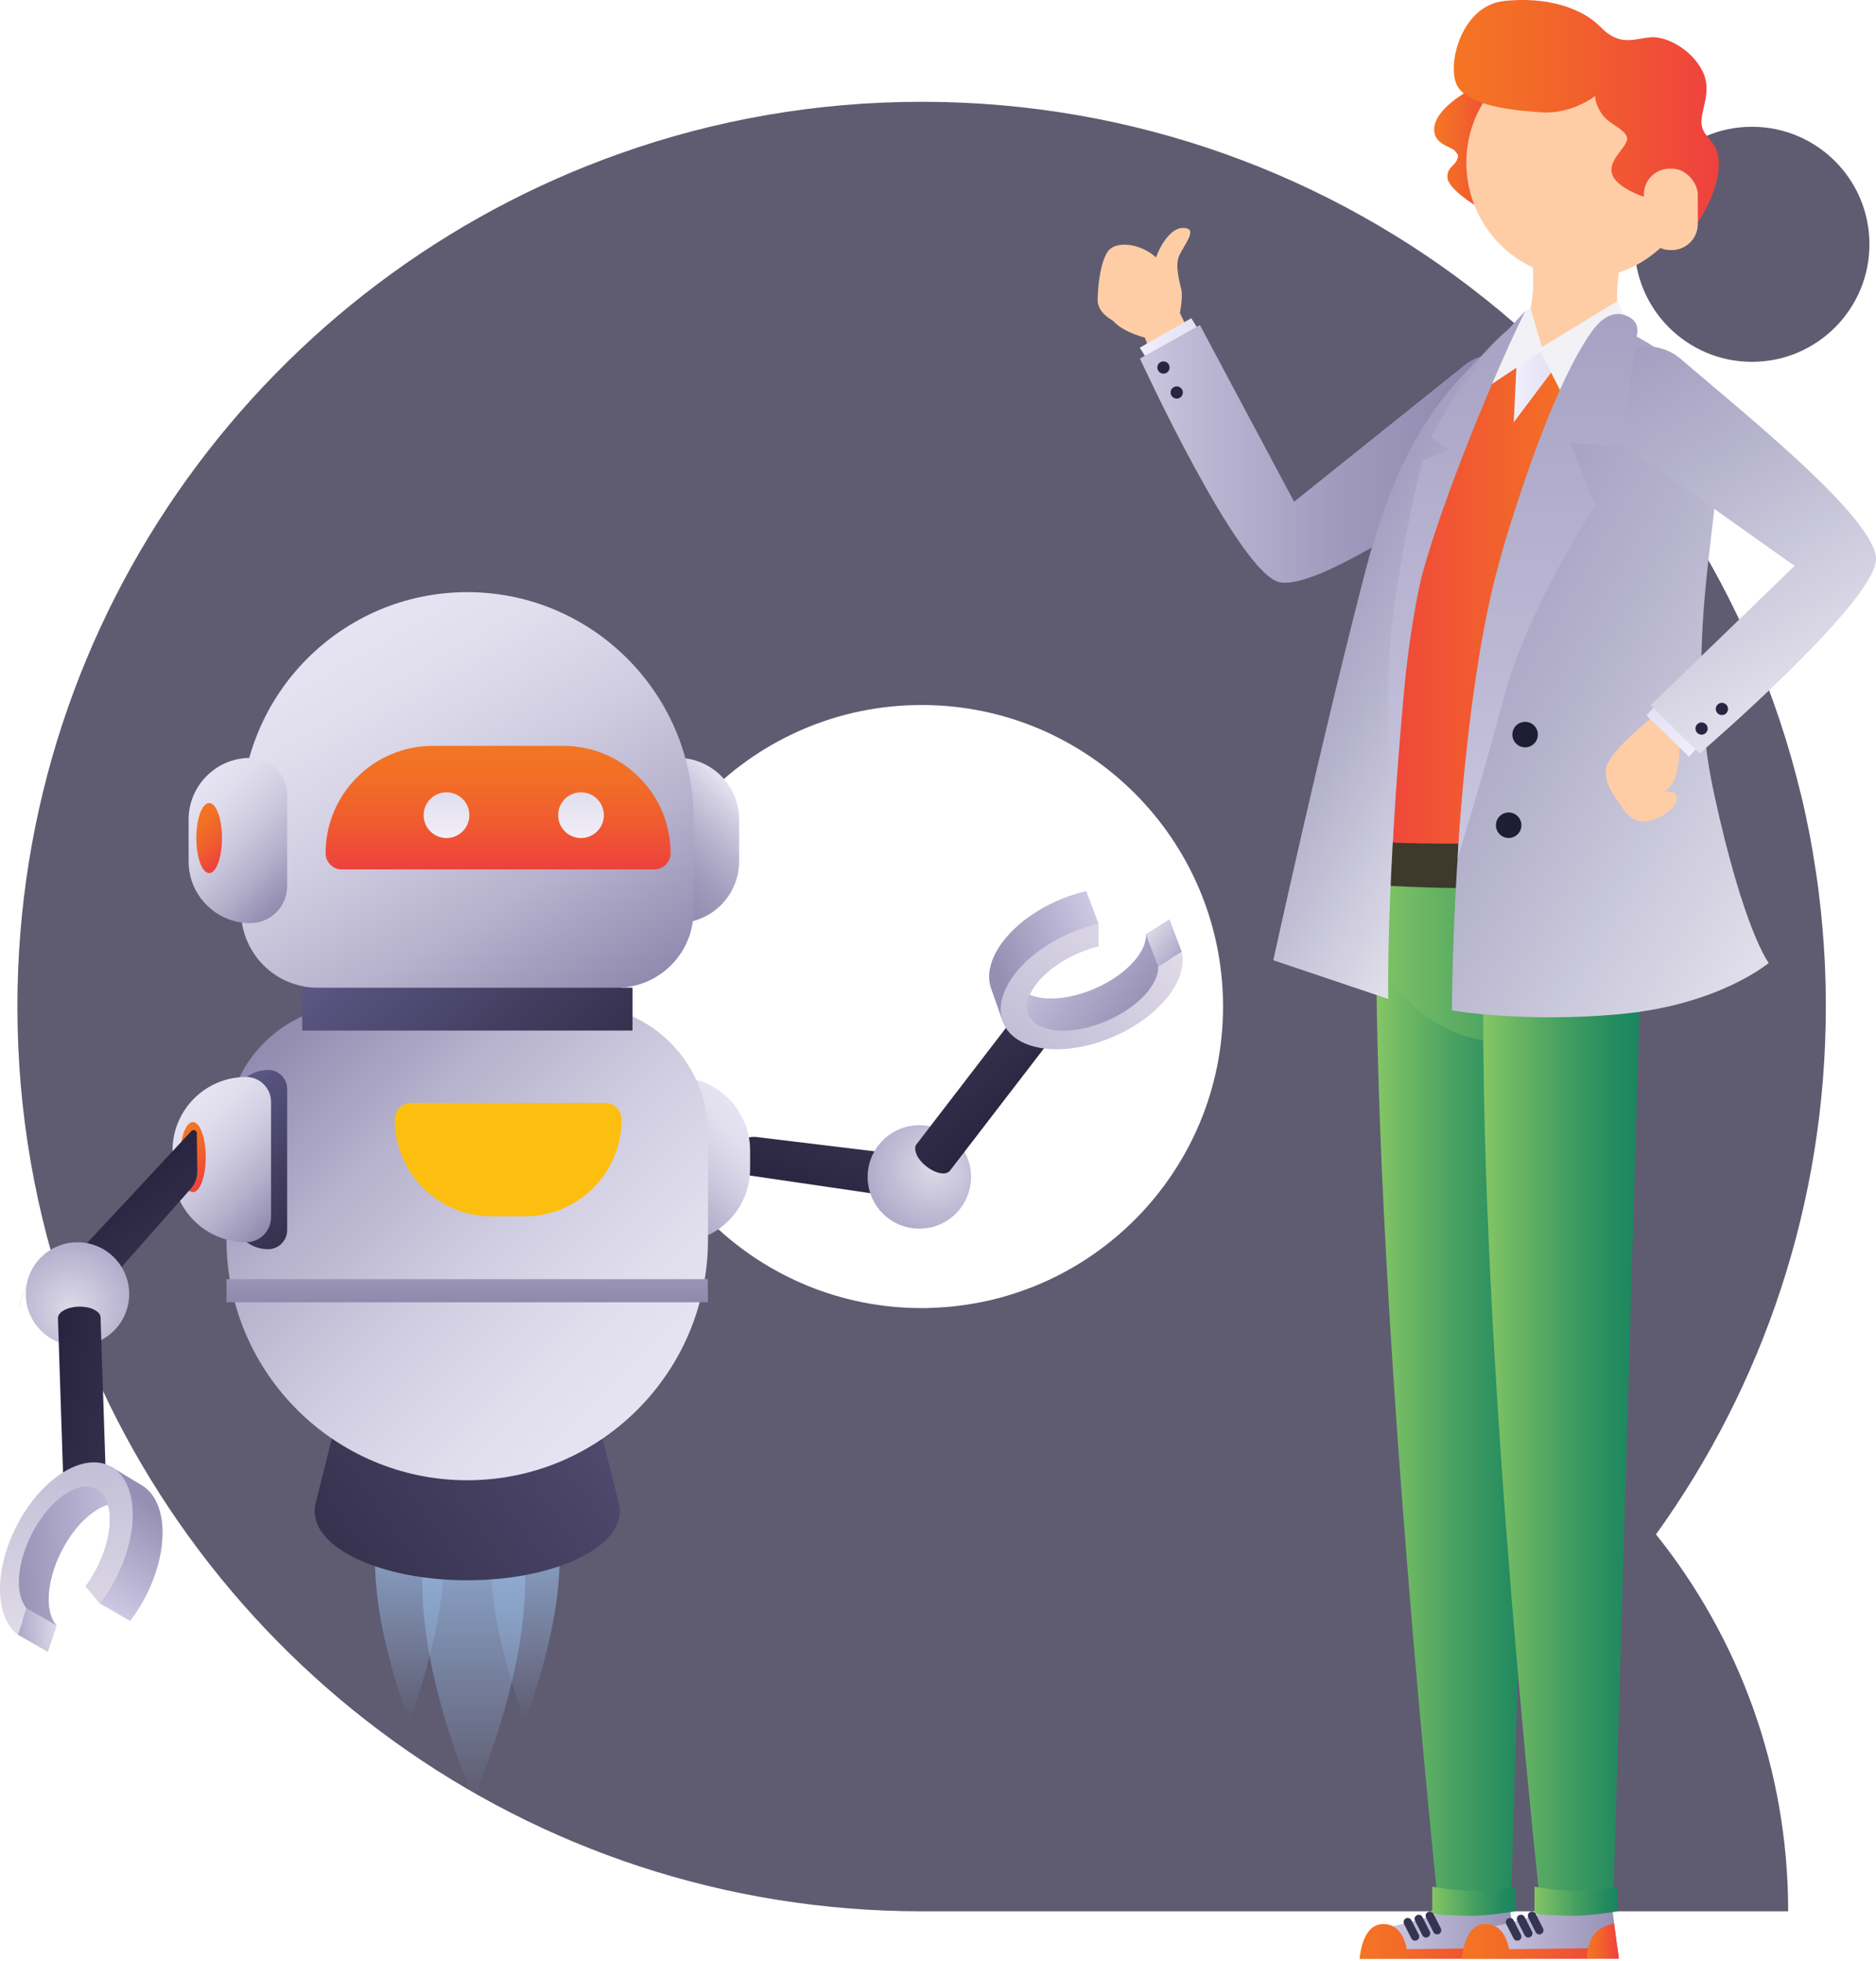 <?xml version="1.0" encoding="UTF-8"?> <svg xmlns="http://www.w3.org/2000/svg" xmlns:xlink="http://www.w3.org/1999/xlink" viewBox="0 0 257.6 269.12"><defs><style> .cls-1 { fill: none; } .cls-2 { fill: #3b3751; opacity: .81; } .cls-3 { fill: url(#New_Gradient_Swatch_7-2); } .cls-4 { fill: url(#Névtelen_színátmenet_3); } .cls-5 { fill: url(#New_Gradient_Swatch_copy_3-17); } .cls-5, .cls-6, .cls-7, .cls-8, .cls-9, .cls-10 { stroke: #353551; stroke-linecap: round; stroke-miterlimit: 10; stroke-width: 1.14px; } .cls-6 { fill: url(#New_Gradient_Swatch_copy_3-18); } .cls-7 { fill: url(#New_Gradient_Swatch_copy_3-16); } .cls-11 { fill: #392f58; opacity: .71; } .cls-11, .cls-12 { isolation: isolate; } .cls-13 { fill: url(#linear-gradient-8); } .cls-14 { fill: url(#linear-gradient-7); } .cls-15 { fill: url(#linear-gradient-5); } .cls-16 { fill: url(#linear-gradient-6); } .cls-17 { fill: url(#linear-gradient-9); } .cls-18 { fill: url(#linear-gradient-4); } .cls-19 { fill: url(#linear-gradient-3); } .cls-20 { fill: url(#linear-gradient-2); } .cls-21 { fill: #f2f1f6; } .cls-22 { fill: #292541; } .cls-8 { fill: url(#New_Gradient_Swatch_copy_3-5); } .cls-9 { fill: url(#New_Gradient_Swatch_copy_3-7); } .cls-10 { fill: url(#New_Gradient_Swatch_copy_3-6); } .cls-23 { fill: url(#linear-gradient); } .cls-24 { mix-blend-mode: multiply; } .cls-25 { clip-path: url(#clippath-1); } .cls-26 { clip-path: url(#clippath-2); } .cls-27 { fill: url(#Névtelen_színátmenet_3-3); } .cls-28 { fill: url(#Névtelen_színátmenet_3-2); } .cls-29 { fill: url(#New_Gradient_Swatch_copy_3); } .cls-30 { fill: #1f1d33; } .cls-31 { fill: #fcbf10; } .cls-32 { fill: #3d3a2c; } .cls-33 { fill: url(#New_Gradient_Swatch_copy_3-9); } .cls-34 { fill: url(#New_Gradient_Swatch_copy_3-8); } .cls-35 { fill: url(#New_Gradient_Swatch_copy_3-3); } .cls-36 { fill: url(#New_Gradient_Swatch_copy_3-2); } .cls-37 { fill: url(#New_Gradient_Swatch_copy_3-4); } .cls-38 { fill: url(#Névtelen_színátmenet_57); } .cls-39 { fill: url(#Névtelen_színátmenet_36); } .cls-40 { fill: url(#Névtelen_színátmenet_32); } .cls-41 { fill: url(#Névtelen_színátmenet_34); } .cls-42 { fill: url(#Névtelen_színátmenet_35); } .cls-43 { fill: url(#Névtelen_színátmenet_30); } .cls-44 { fill: url(#Névtelen_színátmenet_19); } .cls-45 { fill: url(#Névtelen_színátmenet_13); } .cls-46 { fill: url(#Névtelen_színátmenet_14); } .cls-47 { fill: url(#Névtelen_színátmenet_25); } .cls-48 { fill: url(#Névtelen_színátmenet_18); } .cls-49 { fill: url(#Névtelen_színátmenet_24); } .cls-50 { fill: url(#linear-gradient-10); } .cls-51 { fill: url(#linear-gradient-11); } .cls-52 { fill: url(#linear-gradient-12); } .cls-53 { fill: url(#linear-gradient-13); } .cls-54 { fill: url(#linear-gradient-14); } .cls-55 { fill: url(#linear-gradient-15); } .cls-56 { fill: url(#New_Gradient_Swatch_7); } .cls-57 { fill: url(#Névtelen_színátmenet_19-2); } .cls-58 { fill: url(#Névtelen_színátmenet_36-2); } .cls-59 { fill: url(#Névtelen_színátmenet_32-4); } .cls-60 { fill: url(#Névtelen_színátmenet_32-8); } .cls-61 { fill: url(#Névtelen_színátmenet_32-3); } .cls-62 { fill: url(#Névtelen_színátmenet_32-2); } .cls-63 { fill: url(#Névtelen_színátmenet_32-5); } .cls-64 { fill: url(#Névtelen_színátmenet_32-7); } .cls-65 { fill: url(#Névtelen_színátmenet_32-6); } .cls-66 { fill: url(#Névtelen_színátmenet_34-3); } .cls-67 { fill: url(#Névtelen_színátmenet_34-2); } .cls-68 { fill: url(#Névtelen_színátmenet_34-4); } .cls-69 { fill: url(#Névtelen_színátmenet_30-2); } .cls-70 { fill: url(#Névtelen_színátmenet_35-2); } .cls-71 { fill: url(#Névtelen_színátmenet_25-3); } .cls-72 { fill: url(#Névtelen_színátmenet_25-2); } .cls-73 { fill: url(#Névtelen_színátmenet_24-3); } .cls-74 { fill: url(#Névtelen_színátmenet_24-2); } .cls-75 { fill: url(#Névtelen_színátmenet_24-5); } .cls-76 { fill: url(#Névtelen_színátmenet_24-4); } .cls-77 { fill: url(#Névtelen_színátmenet_57-2); } .cls-78 { fill: url(#New_Gradient_Swatch_copy_3-11); } .cls-79 { fill: url(#New_Gradient_Swatch_copy_3-13); } .cls-80 { fill: url(#New_Gradient_Swatch_copy_3-15); } .cls-81 { fill: url(#New_Gradient_Swatch_copy_3-12); } .cls-82 { fill: url(#New_Gradient_Swatch_copy_3-14); } .cls-83 { fill: url(#New_Gradient_Swatch_copy_3-10); } .cls-84 { fill: #fecda6; } .cls-85 { clip-path: url(#clippath); } </style><linearGradient id="Névtelen_színátmenet_3" data-name="Névtelen színátmenet 3" x1="-2716.82" y1="56.55" x2="-2716.82" y2="28.02" gradientTransform="translate(2788.93 264.11) scale(1 -1)" gradientUnits="userSpaceOnUse"><stop offset="0" stop-color="#91aed6"></stop><stop offset="1" stop-color="#91aed6" stop-opacity="0"></stop></linearGradient><linearGradient id="Névtelen_színátmenet_3-2" data-name="Névtelen színátmenet 3" x1="-2732.71" x2="-2732.71" xlink:href="#Névtelen_színátmenet_3"></linearGradient><linearGradient id="Névtelen_színátmenet_3-3" data-name="Névtelen színátmenet 3" x1="-2723.88" y1="55.6" x2="-2723.88" y2="17.41" xlink:href="#Névtelen_színátmenet_3"></linearGradient><linearGradient id="Névtelen_színátmenet_32" data-name="Névtelen színátmenet 32" x1="-2137.48" y1="451.86" x2="-2134.12" y2="441.49" gradientTransform="translate(-1318.49 -1489.17) rotate(-142.75) scale(1 -1)" gradientUnits="userSpaceOnUse"><stop offset="0" stop-color="#292541"></stop><stop offset=".11" stop-color="#2a2642"></stop><stop offset="1" stop-color="#35304c"></stop></linearGradient><linearGradient id="Névtelen_színátmenet_32-2" data-name="Névtelen színátmenet 32" x1="-7347.6" y1="443.09" x2="-7346.16" y2="438.66" gradientTransform="translate(6238.68 4257.55) rotate(37.25)" xlink:href="#Névtelen_színátmenet_32"></linearGradient><radialGradient id="Névtelen_színátmenet_30" data-name="Névtelen színátmenet 30" cx="-3518.92" cy="-2744.49" fx="-3518.92" fy="-2744.49" r="9.8" gradientTransform="translate(-2208.86 -3641.37) rotate(-83.63) scale(1 -1)" gradientUnits="userSpaceOnUse"><stop offset="0" stop-color="#dddae8"></stop><stop offset="1" stop-color="#aea8c9"></stop></radialGradient><linearGradient id="Névtelen_színátmenet_32-3" data-name="Névtelen színátmenet 32" x1="-13798.48" y1="3008" x2="-13795.15" y2="2997.74" gradientTransform="translate(-13789.38 2495.43) rotate(158.16) scale(1 -1)" xlink:href="#Névtelen_színátmenet_32"></linearGradient><linearGradient id="Névtelen_színátmenet_32-4" data-name="Névtelen színátmenet 32" x1="4311.92" y1="2999.18" x2="4313.36" y2="2994.75" gradientTransform="translate(-4976.34 -1036.27) rotate(-21.84)" xlink:href="#Névtelen_színátmenet_32"></linearGradient><linearGradient id="Névtelen_színátmenet_34" data-name="Névtelen színátmenet 34" x1="1976.3" y1="6924.53" x2="1995.02" y2="6924.53" gradientTransform="translate(-5583.48 4494.4) rotate(36.74) scale(1 -1)" gradientUnits="userSpaceOnUse"><stop offset="0" stop-color="#cec9e4"></stop><stop offset="1" stop-color="#958fb3"></stop></linearGradient><linearGradient id="Névtelen_színátmenet_34-2" data-name="Névtelen színátmenet 34" x1="1984.45" y1="6929.19" x2="1975.68" y2="6916.31" xlink:href="#Névtelen_színátmenet_34"></linearGradient><linearGradient id="Névtelen_színátmenet_35" data-name="Névtelen színátmenet 35" x1="1987.03" y1="6935.39" x2="1986.61" y2="6904.76" gradientTransform="translate(-5583.48 4494.4) rotate(36.74) scale(1 -1)" gradientUnits="userSpaceOnUse"><stop offset="0" stop-color="#e1dde9"></stop><stop offset="1" stop-color="#bcb7d2"></stop></linearGradient><linearGradient id="Névtelen_színátmenet_36" data-name="Névtelen színátmenet 36" x1="1988.71" y1="6933.46" x2="1994.09" y2="6933.46" gradientTransform="translate(-5583.48 4494.4) rotate(36.74) scale(1 -1)" gradientUnits="userSpaceOnUse"><stop offset="0" stop-color="#dddae8"></stop><stop offset="1" stop-color="#aea8c9"></stop></linearGradient><linearGradient id="Névtelen_színátmenet_13" data-name="Névtelen színátmenet 13" x1="-2785.35" y1="155.83" x2="-2771.21" y2="141.69" gradientTransform="translate(-2684.55 264.11) rotate(-180)" gradientUnits="userSpaceOnUse"><stop offset="0" stop-color="#e6e4f2"></stop><stop offset=".13" stop-color="#d3d0e3"></stop><stop offset=".36" stop-color="#b6b2cd"></stop><stop offset=".58" stop-color="#a19cbc"></stop><stop offset=".8" stop-color="#958fb3"></stop><stop offset="1" stop-color="#918bb0"></stop></linearGradient><linearGradient id="Névtelen_színátmenet_14" data-name="Névtelen színátmenet 14" x1="-2707.07" y1="74.32" x2="-2743.64" y2="48.32" gradientTransform="translate(2788.93 264.11) scale(1 -1)" gradientUnits="userSpaceOnUse"><stop offset="0" stop-color="#514c71"></stop><stop offset="1" stop-color="#35304c"></stop></linearGradient><linearGradient id="Névtelen_színátmenet_24" data-name="Névtelen színátmenet 24" x1="-2077.48" y1="112.02" x2="-2063.34" y2="97.88" gradientTransform="translate(-1976.13 264.11) rotate(-180)" gradientUnits="userSpaceOnUse"><stop offset="0" stop-color="#e6e4f2"></stop><stop offset=".18" stop-color="#e0deed"></stop><stop offset=".42" stop-color="#d0cde1"></stop><stop offset=".69" stop-color="#b7b2cd"></stop><stop offset=".98" stop-color="#938db1"></stop><stop offset="1" stop-color="#918bb0"></stop></linearGradient><linearGradient id="Névtelen_színátmenet_24-2" data-name="Névtelen színátmenet 24" x1="-2225.1" y1="5649.65" x2="-2174.29" y2="5598.84" gradientTransform="translate(-2135.53 -5458.2) rotate(-180) scale(1 -1)" xlink:href="#Névtelen_színátmenet_24"></linearGradient><linearGradient id="Névtelen_színátmenet_19" data-name="Névtelen színátmenet 19" x1="-2737.58" y1="138.43" x2="-2711.95" y2="112.8" gradientTransform="translate(2788.93 264.11) scale(1 -1)" gradientUnits="userSpaceOnUse"><stop offset="0" stop-color="#5c5784"></stop><stop offset="1" stop-color="#35304c"></stop></linearGradient><linearGradient id="Névtelen_színátmenet_18" data-name="Névtelen színátmenet 18" x1="-2724.77" y1="88.55" x2="-2724.77" y2="85.38" gradientTransform="translate(2788.93 264.11) scale(1 -1)" gradientUnits="userSpaceOnUse"><stop offset="0" stop-color="#9995b5"></stop><stop offset="1" stop-color="#8f8aad"></stop></linearGradient><linearGradient id="Névtelen_színátmenet_19-2" data-name="Névtelen színátmenet 19" x1="-2759.54" y1="111.9" x2="-2745.67" y2="98.03" xlink:href="#Névtelen_színátmenet_19"></linearGradient><linearGradient id="Névtelen_színátmenet_24-3" data-name="Névtelen színátmenet 24" x1="-2763.6" y1="112.04" x2="-2749.45" y2="97.89" gradientTransform="translate(2788.93 264.11) scale(1 -1)" xlink:href="#Névtelen_színátmenet_24"></linearGradient><linearGradient id="Névtelen_színátmenet_25" data-name="Névtelen színátmenet 25" x1="-2764.99" y1="107.85" x2="-2759.87" y2="102.72" gradientTransform="translate(2788.93 264.11) scale(1 -1)" gradientUnits="userSpaceOnUse"><stop offset="0" stop-color="#f37523"></stop><stop offset=".25" stop-color="#f26f26"></stop><stop offset=".58" stop-color="#f05e2e"></stop><stop offset=".95" stop-color="#ee443c"></stop><stop offset="1" stop-color="#ee403f"></stop></linearGradient><linearGradient id="Névtelen_színátmenet_24-4" data-name="Névtelen színátmenet 24" x1="-2741.86" y1="177.78" x2="-2710.43" y2="123.34" gradientTransform="translate(2788.93 264.11) scale(1 -1)" xlink:href="#Névtelen_színátmenet_24"></linearGradient><linearGradient id="Névtelen_színátmenet_25-2" data-name="Névtelen színátmenet 25" x1="-2720.52" y1="161.74" x2="-2720.52" y2="144.78" xlink:href="#Névtelen_színátmenet_25"></linearGradient><linearGradient id="Névtelen_színátmenet_24-5" data-name="Névtelen színátmenet 24" x1="-2762.33" y1="155.81" x2="-2748.2" y2="141.68" gradientTransform="translate(2788.93 264.11) scale(1 -1)" xlink:href="#Névtelen_színátmenet_24"></linearGradient><linearGradient id="Névtelen_színátmenet_25-3" data-name="Névtelen színátmenet 25" x1="-2762.78" y1="151.65" x2="-2757.65" y2="146.52" xlink:href="#Névtelen_színátmenet_25"></linearGradient><linearGradient id="Névtelen_színátmenet_57" data-name="Névtelen színátmenet 57" x1="-3198" y1="155.35" x2="-3198" y2="149.09" gradientTransform="translate(-3136.68 264.11) rotate(-180)" gradientUnits="userSpaceOnUse"><stop offset="0" stop-color="#e2deee"></stop><stop offset="1" stop-color="#f1eef6"></stop></linearGradient><linearGradient id="Névtelen_színátmenet_57-2" data-name="Névtelen színátmenet 57" x1="-3216.46" x2="-3216.46" xlink:href="#Névtelen_színátmenet_57"></linearGradient><linearGradient id="Névtelen_színátmenet_32-5" data-name="Névtelen színátmenet 32" x1="-3467.94" y1="-37.53" x2="-3464.57" y2="-47.9" gradientTransform="translate(3300.35 -952.21) rotate(-18.14) scale(1 -1)" xlink:href="#Névtelen_színátmenet_32"></linearGradient><linearGradient id="Névtelen_színátmenet_32-6" data-name="Névtelen színátmenet 32" x1="-6016.95" y1="-46.39" x2="-6015.51" y2="-50.82" gradientTransform="translate(-5721.78 2003.61) rotate(161.86)" xlink:href="#Névtelen_színátmenet_32"></linearGradient><radialGradient id="Névtelen_színátmenet_30-2" data-name="Névtelen színátmenet 30" cx="303.72" cy="1554.91" fx="303.72" fy="1554.91" r="9.8" gradientTransform="translate(-1459.12 773.19) rotate(56.94) scale(1 -1)" xlink:href="#Névtelen_színátmenet_30"></radialGradient><linearGradient id="Névtelen_színátmenet_32-7" data-name="Névtelen színátmenet 32" x1="-11817.44" y1="-2392.9" x2="-11814.1" y2="-2403.17" gradientTransform="translate(3587.21 -11322.83) rotate(-61.28) scale(1 -1)" xlink:href="#Névtelen_színátmenet_32"></linearGradient><linearGradient id="Névtelen_színátmenet_32-8" data-name="Névtelen színátmenet 32" x1="2331.24" y1="-2401.6" x2="2332.68" y2="-2406.03" gradientTransform="translate(-975.6 -2996.77) rotate(118.72)" xlink:href="#Névtelen_színátmenet_32"></linearGradient><linearGradient id="Névtelen_színátmenet_34-3" data-name="Névtelen színátmenet 34" x1="-3665.22" y1="8049.24" x2="-3646.5" y2="8049.24" gradientTransform="translate(-4020.48 -7653.57) rotate(177.3) scale(1 -1)" xlink:href="#Névtelen_színátmenet_34"></linearGradient><linearGradient id="Névtelen_színátmenet_34-4" data-name="Névtelen színátmenet 34" x1="-3656.87" y1="8054.05" x2="-3665.64" y2="8041.16" gradientTransform="translate(-4020.48 -7653.57) rotate(177.3) scale(1 -1)" xlink:href="#Névtelen_színátmenet_34"></linearGradient><linearGradient id="Névtelen_színátmenet_35-2" data-name="Névtelen színátmenet 35" x1="-3654.38" y1="8060.36" x2="-3654.8" y2="8029.74" gradientTransform="translate(-4020.48 -7653.57) rotate(177.3) scale(1 -1)" xlink:href="#Névtelen_színátmenet_35"></linearGradient><linearGradient id="Névtelen_színátmenet_36-2" data-name="Névtelen színátmenet 36" x1="-3652.8" y1="8058.18" x2="-3647.42" y2="8058.18" gradientTransform="translate(-4020.48 -7653.57) rotate(177.3) scale(1 -1)" xlink:href="#Névtelen_színátmenet_36"></linearGradient><linearGradient id="linear-gradient" x1="196.93" y1="20.53" x2="206.49" y2="20.53" gradientUnits="userSpaceOnUse"><stop offset="0" stop-color="#f47523"></stop><stop offset=".29" stop-color="#f36a28"></stop><stop offset=".78" stop-color="#f04e37"></stop><stop offset="1" stop-color="#ef403f"></stop></linearGradient><linearGradient id="linear-gradient-2" x1="-533.71" y1="-143.84" x2="-525.96" y2="-143.84" gradientTransform="translate(-381.65 132.82) rotate(-173.85) scale(1 -1)" gradientUnits="userSpaceOnUse"><stop offset="0" stop-color="#e3e0f3"></stop><stop offset="1" stop-color="#f1effd"></stop></linearGradient><linearGradient id="linear-gradient-3" x1="199.74" y1="62.29" x2="255.71" y2="62.29" gradientTransform="translate(412.24) rotate(-180) scale(1 -1)" gradientUnits="userSpaceOnUse"><stop offset="0" stop-color="#8c86ad"></stop><stop offset=".22" stop-color="#918bb1"></stop><stop offset=".5" stop-color="#9f9abd"></stop><stop offset=".81" stop-color="#b7b3d0"></stop><stop offset="1" stop-color="#cac7e0"></stop></linearGradient><linearGradient id="New_Gradient_Swatch_copy_3" data-name="New Gradient Swatch copy 3" x1="196.67" y1="242.26" x2="206.66" y2="242.26" gradientUnits="userSpaceOnUse"><stop offset="0" stop-color="#85c665"></stop><stop offset=".12" stop-color="#75bc64"></stop><stop offset=".52" stop-color="#439e61"></stop><stop offset=".83" stop-color="#248b5f"></stop><stop offset="1" stop-color="#19855f"></stop></linearGradient><clipPath id="clippath"><polygon class="cls-29" points="200.72 258.94 206.18 258.94 206.66 225.59 196.67 225.95 200.72 258.94"></polygon></clipPath><linearGradient id="New_Gradient_Swatch_copy_3-2" data-name="New Gradient Swatch copy 3" x1="906.69" y1="261.6" x2="915.26" y2="261.6" gradientTransform="translate(-707.51)" xlink:href="#New_Gradient_Swatch_copy_3"></linearGradient><linearGradient id="New_Gradient_Swatch_7" data-name="New Gradient Swatch 7" x1="189.62" y1="262.46" x2="208.25" y2="262.46" gradientUnits="userSpaceOnUse"><stop offset="0" stop-color="#cec9e4"></stop><stop offset="1" stop-color="#958fb3"></stop></linearGradient><linearGradient id="linear-gradient-4" x1="186.7" y1="266.46" x2="208.25" y2="266.46" xlink:href="#linear-gradient"></linearGradient><linearGradient id="New_Gradient_Swatch_copy_3-3" data-name="New Gradient Swatch copy 3" x1="188.97" y1="192" x2="211.51" y2="192" xlink:href="#New_Gradient_Swatch_copy_3"></linearGradient><linearGradient id="New_Gradient_Swatch_copy_3-4" data-name="New Gradient Swatch copy 3" x1="196.67" y1="260.93" x2="208.12" y2="260.93" xlink:href="#New_Gradient_Swatch_copy_3"></linearGradient><linearGradient id="New_Gradient_Swatch_copy_3-5" data-name="New Gradient Swatch copy 3" x1="193.3" y1="264.79" x2="194.31" y2="264.79" xlink:href="#New_Gradient_Swatch_copy_3"></linearGradient><linearGradient id="New_Gradient_Swatch_copy_3-6" data-name="New Gradient Swatch copy 3" x1="194.81" y1="264.36" x2="195.82" y2="264.36" xlink:href="#New_Gradient_Swatch_copy_3"></linearGradient><linearGradient id="New_Gradient_Swatch_copy_3-7" data-name="New Gradient Swatch copy 3" x1="196.33" y1="263.93" x2="197.34" y2="263.93" xlink:href="#New_Gradient_Swatch_copy_3"></linearGradient><linearGradient id="New_Gradient_Swatch_copy_3-8" data-name="New Gradient Swatch copy 3" x1="203.88" y1="266.41" x2="208.25" y2="266.41" xlink:href="#New_Gradient_Swatch_copy_3"></linearGradient><linearGradient id="New_Gradient_Swatch_copy_3-9" data-name="New Gradient Swatch copy 3" x1="210.71" y1="242.26" x2="220.7" y2="242.26" xlink:href="#New_Gradient_Swatch_copy_3"></linearGradient><linearGradient id="New_Gradient_Swatch_copy_3-10" data-name="New Gradient Swatch copy 3" x1="210.71" y1="242.26" x2="220.7" y2="242.26" xlink:href="#New_Gradient_Swatch_copy_3"></linearGradient><linearGradient id="New_Gradient_Swatch_copy_3-11" data-name="New Gradient Swatch copy 3" x1="210.71" y1="242.26" x2="220.7" y2="242.26" xlink:href="#New_Gradient_Swatch_copy_3"></linearGradient><clipPath id="clippath-1"><polygon class="cls-78" points="214.76 258.94 220.21 258.94 220.7 225.59 210.71 225.95 214.76 258.94"></polygon></clipPath><linearGradient id="New_Gradient_Swatch_copy_3-12" data-name="New Gradient Swatch copy 3" x1="920.73" y1="261.6" x2="929.29" y2="261.6" gradientTransform="translate(-707.51)" xlink:href="#New_Gradient_Swatch_copy_3"></linearGradient><linearGradient id="New_Gradient_Swatch_7-2" data-name="New Gradient Swatch 7" x1="203.66" y1="262.46" x2="222.29" y2="262.46" xlink:href="#New_Gradient_Swatch_7"></linearGradient><linearGradient id="linear-gradient-5" x1="200.73" y1="266.46" x2="222.29" y2="266.46" xlink:href="#linear-gradient"></linearGradient><linearGradient id="New_Gradient_Swatch_copy_3-13" data-name="New Gradient Swatch copy 3" x1="188.16" y1="124.39" x2="225.54" y2="124.39" xlink:href="#New_Gradient_Swatch_copy_3"></linearGradient><linearGradient id="New_Gradient_Swatch_copy_3-14" data-name="New Gradient Swatch copy 3" x1="203.66" y1="192.88" x2="225.54" y2="192.88" xlink:href="#New_Gradient_Swatch_copy_3"></linearGradient><linearGradient id="New_Gradient_Swatch_copy_3-15" data-name="New Gradient Swatch copy 3" x1="210.71" y1="260.93" x2="222.15" y2="260.93" xlink:href="#New_Gradient_Swatch_copy_3"></linearGradient><linearGradient id="New_Gradient_Swatch_copy_3-16" data-name="New Gradient Swatch copy 3" x1="207.33" y1="264.79" x2="208.34" y2="264.79" xlink:href="#New_Gradient_Swatch_copy_3"></linearGradient><linearGradient id="New_Gradient_Swatch_copy_3-17" data-name="New Gradient Swatch copy 3" x1="208.85" y1="264.36" x2="209.86" y2="264.36" xlink:href="#New_Gradient_Swatch_copy_3"></linearGradient><linearGradient id="New_Gradient_Swatch_copy_3-18" data-name="New Gradient Swatch copy 3" x1="210.36" y1="263.93" x2="211.37" y2="263.93" xlink:href="#New_Gradient_Swatch_copy_3"></linearGradient><linearGradient id="linear-gradient-6" x1="217.91" y1="266.41" x2="222.29" y2="266.41" xlink:href="#linear-gradient"></linearGradient><clipPath id="clippath-2"><path class="cls-1" d="M210.43,35.96c-.52-4.39,12.1-.45,12.1-.45,0,0-1.08,5.16,0,9.7,1.08,4.53-7.38,5.16-10.68,3.82-4.48-1.82-.54-5.63-1.42-13.07Z"></path></clipPath><linearGradient id="linear-gradient-7" x1="191.77" y1="82.94" x2="224.94" y2="82.94" gradientTransform="translate(412.24) rotate(-180) scale(1 -1)" xlink:href="#linear-gradient"></linearGradient><linearGradient id="linear-gradient-8" x1="230.13" y1="81.59" x2="199.71" y2="99.16" gradientTransform="translate(412.24) rotate(-180) scale(1 -1)" gradientUnits="userSpaceOnUse"><stop offset="0" stop-color="#a49fc1"></stop><stop offset=".36" stop-color="#b6b3cd"></stop><stop offset="1" stop-color="#e1e0eb"></stop></linearGradient><linearGradient id="linear-gradient-9" x1="198.9" y1="52.83" x2="204.38" y2="52.83" gradientTransform="translate(412.24) rotate(-180) scale(1 -1)" xlink:href="#linear-gradient-2"></linearGradient><linearGradient id="linear-gradient-10" x1="214.91" y1="83.93" x2="159.86" y2="115.71" xlink:href="#linear-gradient-8"></linearGradient><linearGradient id="linear-gradient-11" x1="204.84" y1="-123.74" x2="212.6" y2="-123.74" gradientTransform="translate(316 -126.45) rotate(80.18) scale(1 -1)" xlink:href="#linear-gradient-2"></linearGradient><linearGradient id="linear-gradient-12" x1="191.31" y1="49.49" x2="164.85" y2="95.33" xlink:href="#linear-gradient-8"></linearGradient><linearGradient id="linear-gradient-13" x1="199.74" y1="43.09" x2="199.74" y2="117.77" gradientTransform="translate(412.24) rotate(-180) scale(1 -1)" gradientUnits="userSpaceOnUse"><stop offset="0" stop-color="#a7a2c3"></stop><stop offset=".64" stop-color="#bcb8d4"></stop><stop offset="1" stop-color="#cac7e0"></stop></linearGradient><linearGradient id="linear-gradient-14" x1="212.22" y1="42.73" x2="212.22" y2="115.46" xlink:href="#linear-gradient-13"></linearGradient><linearGradient id="linear-gradient-15" x1="199.61" y1="16.94" x2="236.01" y2="16.94" xlink:href="#linear-gradient"></linearGradient></defs><g class="cls-12"><g id="Réteg_1" data-name="Réteg 1"><path class="cls-2" d="M250.71,138.15c0-1-.02-1.99-.03-2.98,0-.33-.02-.67-.03-1-.02-.65-.04-1.3-.07-1.96-.02-.4-.04-.8-.07-1.21-.03-.58-.07-1.15-.11-1.73-.03-.43-.07-.87-.1-1.3-.04-.54-.09-1.07-.14-1.6-.04-.45-.09-.91-.13-1.36-.05-.5-.12-.98-.17-1.48-.06-.48-.11-.97-.17-1.45l-.02-.17c-.19-1.46-.42-2.92-.66-4.38l-.13-.81c-.12-.64-.24-1.3-.35-1.94l-.15-.78c-.13-.67-.27-1.34-.41-2l-.14-.64c-.16-.71-.31-1.42-.49-2.13l-.07-.27c-13.12-54.5-62.18-94.99-120.7-94.99-14.52,0-28.44,2.49-41.38,7.08,0,0,0,0,0,0C36.95,38.1,2.4,84.07,2.39,138.12v.05c0,14.51,2.5,28.42,7.08,41.37,0,0,0,0,0,0,17.04,48.23,63.03,82.78,117.08,82.78h118.99c0-19.57-6.8-37.56-18.15-51.73,14.67-20.39,23.32-45.4,23.32-72.44ZM9.47,179.53c.03-.09.06-.18.09-.27.59-1.66,1.29-3.25,1.95-4.88-.7,1.71-1.42,3.4-2.04,5.14ZM125.7,96.76h.67c-.41,0-.82.02-1.22.03.19,0,.37-.02.55-.03ZM126.55,179.53c-22.14,0-40.22-17.38-41.33-39.23-.03-.71-.06-1.43-.06-2.15v-.07c.04-22.81,18.54-41.3,41.35-41.32h.04c22.84,0,41.36,18.5,41.39,41.34,0,.02,0,.03,0,.05,0,22.52-17.99,40.83-40.39,41.36.07.02-.16.02-.99.02h0ZM227.38,210.61s0,0,0,0c0,0,0,0,0-.01,0,0,0,.01,0,.02ZM240.57,49.66c-8.91,0-16.13-7.22-16.13-16.13s7.22-16.13,16.13-16.13,16.13,7.22,16.13,16.13-7.22,16.13-16.13,16.13ZM204.5,23.14c-3.17,0-5.74-2.57-5.74-5.74s2.57-5.74,5.74-5.74,5.74,2.57,5.74,5.74-2.57,5.74-5.74,5.74Z"></path><g id="Réteg_1-2" data-name="Réteg 1"><path class="cls-11" d="M2.5,179.38c.03-.1.06-.19.1-.29.63-1.78,1.39-3.49,2.1-5.24-.75,1.84-1.53,3.65-2.19,5.52h0ZM127.4,90.44h.72c-.44,0-.88.02-1.31.03.2,0,.4-.02.59-.03ZM236.67,212.78h0s0,0,0,.01h0Z"></path><g><g><path class="cls-4" d="M76.84,213.98c0,10.19-4.73,22.12-4.73,22.12,0,0-4.73-11.35-4.73-22.12,0-3.55,2.12-6.42,4.73-6.42s4.73,2.87,4.73,6.42Z"></path><path class="cls-28" d="M60.95,213.98c0,10.19-4.73,22.12-4.73,22.12,0,0-4.73-11.35-4.73-22.12,0-3.55,2.12-6.42,4.73-6.42s4.73,2.87,4.73,6.42Z"></path><path class="cls-27" d="M72.11,217.09c0,13.64-7.06,29.61-7.06,29.61,0,0-7.06-15.2-7.06-29.61,0-4.74,3.16-8.59,7.06-8.59s7.06,3.85,7.06,8.59Z"></path></g><g><g><g><path class="cls-40" d="M97.43,160.53l25.9,3.79.43-3.15.29-2.67-20.1-2.44c-.87-.11-1.74.12-2.45.62-1.2.86-3.12,2.21-4.27,3.02-.33.24-.2.75.19.82Z"></path><path class="cls-62" d="M122.93,159.24c.74-1.07,1.72-.97,2.17.24s.23,3.04-.53,4.12c-.74,1.07-1.72.97-2.17-.24s-.23-3.04.53-4.12Z"></path></g><circle class="cls-43" cx="126.24" cy="161.53" r="7.1"></circle><g><path class="cls-61" d="M125.85,158.45c.54,1.19,2,2.33,3.26,2.56.58.11,1.01,0,1.27-.27h0l.02-.02s.05-.06.09-.11l13.49-17.54-2.48-1.99-2.14-1.61-13.48,17.54s-.03.04-.05.06l-.02.02h0c-.2.32-.2.78.05,1.34h0Z"></path><path class="cls-59" d="M139.4,140.81c-.54-1.19.05-1.97,1.32-1.74s2.73,1.38,3.26,2.56c.54,1.19-.05,1.97-1.32,1.74s-2.73-1.38-3.26-2.56Z"></path></g><g><path class="cls-41" d="M140.79,130.4c-2.69,3.3-1.47,6.25,2.71,6.61,4.18.34,9.76-2.04,12.44-5.35,1-1.23,1.46-2.41,1.43-3.43l3.23-2.02.05,5.42-.82,3.8s-8.62,11.03-18.23,6.23c-9.6-4.79-.82-11.27-.82-11.27h-.01Z"></path><g><path class="cls-67" d="M142.46,134.82c1.88-2.31,5.16-4.17,8.39-4.96h0v-3.07l-1.69-4.49c-4.49,1.02-8.99,3.64-11.51,7.01-1.73,2.32-2.19,4.57-1.56,6.36h0l1.64,4.64,3.73-.64c-.8-1.24-.53-2.99.99-4.86v.02Z"></path><path class="cls-42" d="M162.27,130.63l-3.23,2.02c.03,1.02-.43,2.19-1.43,3.43-2.69,3.3-8.25,5.7-12.44,5.35-4.18-.34-5.39-3.31-2.71-6.61,1.88-2.31,5.16-4.17,8.39-4.96h0v-3.07c-4.52,1.01-9.07,3.64-11.61,7.03-3.6,4.81-1.74,9.33,4.15,10.08,5.89.75,13.57-2.55,17.17-7.36,1.58-2.12,2.11-4.18,1.7-5.89h.01Z"></path></g><polygon class="cls-39" points="159.03 132.65 157.35 128.23 160.6 126.22 162.27 130.63 159.03 132.65"></polygon></g></g><g><path class="cls-45" d="M93.03,126.69h0c-2.79,0-5.07-2.27-5.07-5.07v-12.54c0-2.79,2.27-5.07,5.07-5.07h0c4.66,0,8.46,3.79,8.46,8.46v5.76c0,4.66-3.79,8.46-8.46,8.46h0Z"></path><path class="cls-46" d="M85.01,206.45h0c-.16-.75-3.71-14.54-3.71-14.54l-20.97-1.82-13.39,1.82s-3.42,13.72-3.58,14.33h0c-.75,2.76,1.16,5.64,5.79,7.78,8.08,3.75,21.35,3.83,29.64.17,4.75-2.1,6.83-4.96,6.22-7.74h-.01Z"></path><path class="cls-49" d="M92.9,170.5h0c-1.89,0-3.43-1.54-3.43-3.43v-15.82c0-1.89,1.54-3.43,3.43-3.43h0c5.58,0,10.1,4.52,10.1,10.1v2.48c0,5.58-4.52,10.1-10.1,10.1h0Z"></path><path class="cls-74" d="M64.16,203.16h0c-18.24,0-33.06-14.81-33.06-33.06v-14.52c0-9.74,7.91-17.65,17.65-17.65h30.82c9.74,0,17.65,7.91,17.65,17.65v14.52c0,18.24-14.81,33.06-33.06,33.06Z"></path><rect class="cls-44" x="41.49" y="135.55" width="45.36" height="5.89"></rect><path class="cls-31" d="M56.5,151.37h26.57c1.26,0,2.28,1.02,2.28,2.28h0c0,7.34-5.95,13.29-13.29,13.29h-4.56c-7.34,0-13.29-5.95-13.29-13.29h0c0-1.26,1.02-2.28,2.28-2.28h.02Z"></path><rect class="cls-48" x="31.1" y="175.56" width="66.1" height="3.17"></rect><path class="cls-57" d="M36.81,146.84h0c1.45,0,2.62,1.18,2.62,2.62v19.37c0,1.45-1.18,2.62-2.62,2.62h0c-2.74,0-4.95-2.22-4.95-4.95v-14.7c0-2.74,2.22-4.95,4.95-4.95h0Z"></path><g><path class="cls-73" d="M33.79,147.81h0c1.89,0,3.43,1.54,3.43,3.43v15.82c0,1.89-1.54,3.43-3.43,3.43h0c-5.58,0-10.1-4.52-10.1-10.1v-2.48c0-5.58,4.52-10.1,10.1-10.1h0Z"></path><ellipse class="cls-47" cx="26.49" cy="158.81" rx="1.76" ry="4.81"></ellipse></g><path class="cls-76" d="M64.16,81.27h0c17.14,0,31.07,13.92,31.07,31.07v12.7c0,5.8-4.72,10.52-10.52,10.52h-41.09c-5.8,0-10.52-4.72-10.52-10.52v-12.7c0-17.14,13.92-31.07,31.07-31.07Z"></path><path class="cls-72" d="M59.45,102.37h17.91c8.12,0,14.72,6.6,14.72,14.72h0c0,1.24-1,2.24-2.24,2.24h-42.89c-1.24,0-2.24-1-2.24-2.24h0c0-8.12,6.6-14.72,14.72-14.72Z"></path><g><path class="cls-75" d="M34.36,104.02h0c2.79,0,5.07,2.27,5.07,5.07v12.54c0,2.79-2.27,5.07-5.07,5.07h0c-4.66,0-8.46-3.79-8.46-8.46v-5.76c0-4.66,3.79-8.46,8.46-8.46h0Z"></path><path class="cls-71" d="M30.48,115.02c0-2.65-.78-4.81-1.76-4.81s-1.76,2.15-1.76,4.81.78,4.81,1.76,4.81,1.76-2.15,1.76-4.81Z"></path></g><circle class="cls-38" cx="61.31" cy="111.88" r="3.14"></circle><circle class="cls-77" cx="79.78" cy="111.88" r="3.14"></circle></g><g><g><path class="cls-63" d="M26.26,155.25l-17.84,19.16,2.34,2.14,2.03,1.75,13.42-15.16c.58-.66.89-1.49.88-2.37-.02-1.48-.05-3.83-.06-5.22,0-.41-.51-.6-.78-.3h.01Z"></path><path class="cls-65" d="M12.82,176.96c.46,1.23-.18,1.96-1.43,1.65-1.25-.31-2.63-1.55-3.08-2.76-.46-1.23.18-1.96,1.43-1.65,1.25.31,2.63,1.55,3.08,2.76Z"></path></g><circle class="cls-69" cx="10.64" cy="177.6" r="7.1"></circle><g><path class="cls-64" d="M12.92,179.74c-1.17-.58-3.02-.54-4.15.1-.52.29-.78.64-.81,1.01h0v.16l.73,22.12,3.17-.04,2.68-.11-.73-22.11v-.12h0c-.04-.38-.34-.73-.89-1h0Z"></path><path class="cls-60" d="M13.65,201.96c1.17.58,1.2,1.56.09,2.18-1.12.63-2.98.67-4.15.1-1.17-.58-1.2-1.56-.09-2.18s2.98-.67,4.15-.1Z"></path></g><g><path class="cls-66" d="M19.19,210.88c-.02-4.26-2.84-5.77-6.29-3.39-3.45,2.39-6.23,7.77-6.21,12.04,0,1.58.4,2.78,1.07,3.55l-1.21,3.62-3.48-4.15-1.78-3.46s-.34-13.99,10.11-16.39c10.46-2.4,7.79,8.18,7.79,8.18Z"></path><g><path class="cls-68" d="M15.09,208.54c.01,2.98-1.34,6.49-3.33,9.17h0l1.95,2.36,4.16,2.39c2.82-3.64,4.63-8.53,4.44-12.71-.14-2.89-1.2-4.92-2.84-5.9h0l-4.22-2.55-2.47,2.86c1.41.45,2.31,1.98,2.32,4.37h0Z"></path><path class="cls-70" d="M2.45,224.36l1.21-3.62c-.67-.76-1.06-1.97-1.07-3.55-.02-4.26,2.76-9.64,6.21-12.04,3.45-2.39,6.27-.87,6.29,3.39.01,2.98-1.34,6.49-3.33,9.17h0l1.95,2.36c2.86-3.65,4.7-8.58,4.5-12.8-.28-6.01-4.59-8.31-9.61-5.15C3.58,205.28-.27,212.72.01,218.72c.13,2.64,1.03,4.57,2.43,5.63h.01Z"></path></g><polygon class="cls-58" points="3.67 220.74 7.77 223.09 6.55 226.7 2.45 224.36 3.67 220.74"></polygon></g></g></g></g></g><g><g><path class="cls-84" d="M157.21,46.35s.36.98.93,2.51c1.67-1.16,3.36-2.29,5.08-3.39l-1.2-2.52s.44-2.22.18-3.28-.89-3.31-.27-4.61c.64-1.35,2.22-3.3,1.15-3.67-1.62-.57-2.94,1.18-3.59,2.3-.66,1.12-1.34,3.29-1.34,3.29,0,0-6.46,4.26-5.75,6.29.72,2.04,4.8,3.07,4.8,3.07Z"></path><path class="cls-84" d="M150.72,41.15c.02-1.4.24-4.7,1.29-6.48,1.09-1.85,5.14-1.29,7.31,1.25s-.14,6.49-.65,7.53c-.65,1.31-1.47,2.32-4.39,1.23-2.62-.97-3.58-2.29-3.56-3.54Z"></path></g><path class="cls-23" d="M201.11,12.77c-.12.08-4.18,2.4-4.18,4.97s3.31,2.32,3.27,3.64-1.53,1.37-1.45,2.98c.08,1.61,3.97,3.93,3.97,3.93l3.77-12.58-5.38-2.94Z"></path><g><polygon class="cls-20" points="164.57 45.27 157.55 49.39 156.51 47.72 163.58 43.67 164.57 45.27"></polygon><path class="cls-19" d="M201.36,49.91l-23.66,18.95-12.94-24.25-8.23,4.6s13.67,29.73,19.23,30.71c5.73,1.01,23.83-11.87,33.56-18.29,3.16-2.08,4.12-6.28,2.18-9.53h0c-2.1-3.54-6.77-4.54-10.14-2.19Z"></path><circle class="cls-22" cx="159.76" cy="50.44" r=".84"></circle><circle class="cls-22" cx="161.58" cy="53.87" r=".84"></circle></g><g><g><polygon class="cls-29" points="200.72 258.94 206.18 258.94 206.66 225.59 196.67 225.95 200.72 258.94"></polygon><g><polygon class="cls-29" points="200.72 258.94 206.18 258.94 206.66 225.59 196.67 225.95 200.72 258.94"></polygon><g class="cls-85"><path class="cls-36" d="M207.07,255.03l.68,14.1h-8.08l-.49-14.1s.66-.94,3.98-.94c2.92,0,3.91.94,3.91.94Z"></path></g></g><g><path class="cls-56" d="M206.67,256.88l1.58,11.95h-18.63v-4.15s10.57-1.89,10.51-4.01c-.09-3.34-.14-3.79-.14-3.79,0,0,.56-.8,3.37-.8,2.47,0,3.31.8,3.31.8Z"></path><path class="cls-18" d="M208.25,268.83l-21.56.03s.26-4.5,2.93-4.77c3.08-.31,3.55,3.43,3.55,3.43l14.88-.18.2,1.49Z"></path></g><path class="cls-35" d="M211.51,124.39h0l-4.02,136.55-10.01.44s-8.51-80.33-8.51-132.18c0-11.04,22.54-4.81,22.54-4.81Z"></path><path class="cls-37" d="M196.67,258.94s2.99.57,5.72.58c2.73,0,5.72-.58,5.72-.58v3.38s-3.35.56-5.72.61c-2.37.05-5.72-.24-5.72-.24"></path><g><line class="cls-8" x1="194.31" y1="265.78" x2="193.3" y2="263.8"></line><line class="cls-10" x1="195.82" y1="265.35" x2="194.81" y2="263.36"></line><line class="cls-9" x1="197.34" y1="264.92" x2="196.33" y2="262.93"></line></g><path class="cls-34" d="M207.61,263.98s-1.64.28-2.55,1.28c-1.29,1.43-1.18,3.58-1.18,3.58h4.37s-.64-4.86-.64-4.86Z"></path></g><polygon class="cls-33" points="214.76 258.94 220.21 258.94 220.7 225.59 210.71 225.95 214.76 258.94"></polygon><g><polygon class="cls-83" points="214.76 258.94 220.21 258.94 220.7 225.59 210.71 225.95 214.76 258.94"></polygon><g class="cls-25"><path class="cls-81" d="M221.1,255.03l.68,14.1h-8.08l-.49-14.1s.66-.94,3.98-.94c2.92,0,3.91.94,3.91.94Z"></path></g></g><g><path class="cls-3" d="M220.71,256.88l1.58,11.95h-18.63v-4.15s10.57-1.89,10.51-4.01c-.09-3.34-.14-3.79-.14-3.79,0,0,.56-.8,3.37-.8,2.47,0,3.31.8,3.31.8Z"></path><path class="cls-15" d="M222.29,268.83l-21.56.03s.26-4.5,2.93-4.77c3.08-.31,3.55,3.43,3.55,3.43l14.88-.18.2,1.49Z"></path></g><path class="cls-79" d="M225.54,124.39c0-10.32-8.37-18.69-18.69-18.69-10.32,0-18.69,8.37-18.69,18.69,0,10.32,8.37,18.69,18.69,18.69,10.32,0,18.69-8.37,18.69-18.69Z"></path><path class="cls-82" d="M225.54,124.39h0l-4.02,136.55-10.01.44s-7.85-70.57-7.85-122.41c0-11.04,21.89-14.57,21.89-14.57Z"></path><path class="cls-80" d="M210.71,258.94s2.99.57,5.72.58c2.73,0,5.72-.58,5.72-.58v3.38s-3.35.56-5.72.61c-2.37.05-5.72-.24-5.72-.24"></path><g><line class="cls-7" x1="208.34" y1="265.78" x2="207.33" y2="263.8"></line><line class="cls-5" x1="209.86" y1="265.35" x2="208.85" y2="263.36"></line><line class="cls-6" x1="211.37" y1="264.92" x2="210.36" y2="262.93"></line></g><path class="cls-16" d="M221.64,263.98s-1.64.28-2.55,1.28c-1.29,1.43-1.18,3.58-1.18,3.58h4.37s-.64-4.86-.64-4.86Z"></path></g><g><path class="cls-84" d="M222.52,35.52s-1.08,5.16,0,9.7c1.08,4.53-7.38,5.16-10.68,3.82-4.48-1.82-.54-5.63-1.42-13.07-.52-4.39,12.1-.45,12.1-.45Z"></path><g class="cls-24"><g class="cls-26"><path class="cls-84" d="M208.19,37.25s4.74,6.44,15.71,1.91c11.1-4.58-3.06-5.81-3.06-5.81l-12.65,3.91Z"></path></g></g></g><polygon class="cls-14" points="206.02 118.32 187.3 118.32 192.82 75.89 204.76 48.82 209.66 47.56 211.85 48.06 220.47 50.84 206.02 118.32"></polygon><path class="cls-32" d="M204.63,115.75s-11.99.18-15.17-.27c-3.19-.45-1.89,5.93-1.89,5.93,0,0,11.09.67,14.72.4,3.64-.27,2.33-6.06,2.33-6.06Z"></path><path class="cls-13" d="M204.76,52.77s-9.46,14.97-11.94,41.84c-2.51,27.2-2.2,42.49-2.2,42.49l-15.78-5.31s6.76-30.89,12.77-53.88c5.22-19.95,12.57-25.45,16.34-29.63s6.1-4.94,6.1-4.94l-5.3,9.43Z"></path><circle class="cls-84" cx="217.24" cy="22.34" r="15.89"></circle><polygon class="cls-17" points="213.33 50.68 207.86 57.95 208.31 48.52 211.61 47.71 213.33 50.68"></polygon><path class="cls-21" d="M222.05,41.35s3.4,4.73-1.09,11.17c-2.86,4.11-4.98,4.51-4.98,4.51l-4.65-9.16,10.71-6.53Z"></path><path class="cls-21" d="M211.85,48.06l-7.09,4.71s2.42-6.24,3.55-8.44c1.12-2.2,1.86-1.98,1.86-1.98l1.68,5.71Z"></path><path class="cls-50" d="M223.39,45.54s12.88,5.35,12.61,16.66c-.27,11.31-4.8,27.56-.63,46.77,4.1,18.85,7.5,23.19,7.5,23.19,0,0-6.82,5.78-20.47,7.03-13.17,1.21-23.03-.51-23.03-.51,0,0,0-41.69,7.9-66.35,5.15-16.09,8.48-22.94,16.12-26.8Z"></path><g><path class="cls-84" d="M230.52,101.91s.27,1.3-.22,3.8c-.49,2.49-1.83,2.94-1.83,2.94,0,0,1.74-.21,1.79.74.09,1.55-2.62,3.27-4.29,3.35s-2.66-.94-3.3-2.01-2.79-3.43-2.02-5.7,6.59-6.9,6.59-6.9l2.76,3.03.51.75Z"></path><polygon class="cls-51" points="227.35 96.78 233.24 102.4 231.93 103.86 226.09 98.18 227.35 96.78"></polygon><path class="cls-52" d="M221.7,60.14l24.72,17.53-19.75,19.11,6.69,6.65s24.82-21.32,24.24-26.93c-.61-5.78-17.97-19.65-26.82-27.24-2.87-2.46-7.17-2.23-9.76.53h0c-2.82,2.99-2.5,7.75.69,10.35Z"></path><circle class="cls-22" cx="233.65" cy="99.99" r=".84"></circle><circle class="cls-22" cx="236.44" cy="97.3" r=".84"></circle></g><path class="cls-53" d="M224.82,45.62l-2.2,15.66-7.04-.47,3.5,8.55s-9.29,14.01-12.53,26.19c-3.23,12.19-6.4,22.22-6.4,22.22,0,0,1.25-24.94,5.75-40.68s9.14-26.65,12.64-31.55c2.29-3.21,4.34-2.62,5.48-1.83.61.42.91,1.18.8,1.91Z"></path><circle class="cls-30" cx="209.42" cy="100.82" r="1.75"></circle><circle class="cls-30" cx="207.16" cy="113.26" r="1.75"></circle><path class="cls-54" d="M209.42,42.73s-3.85,3.87-8.07,9.6c-4.22,5.73-4.76,7.71-4.76,7.71l2.49,1.66-3.74,1.53s-4.38,16.93-4.66,29.14c-.28,12.21.58,23.09.58,23.09,0,0,1.05-25.33,3.86-35.99,2.81-10.66,10.34-28.81,14.3-36.73Z"></path><path class="cls-55" d="M227.07,27.45s-4.85-1.28-5.67-3.45c-.82-2.17,2.54-4.05,1.96-5.29s-2.5-1.64-3.48-3.17c-.98-1.52-.82-2.37-.82-2.37,0,0-3.21,2.53-7.4,2.25-4.19-.28-10.37-.96-11.66-3.85-1.29-2.89.71-10.78,6.5-11.43,5.79-.64,10.7.92,13.28,3.57,2.58,2.65,4.45,1.65,6.76,1.41,2.31-.24,5.85,1.77,7.26,4.69,1.43,2.95-.54,5.65-.11,7.53s2.58,2.13,2.31,5.78-3.4,9.67-6.57,10.67c-3.17,1-2.35-6.34-2.35-6.34Z"></path><rect class="cls-84" x="225.72" y="23.14" width="7.41" height="11.18" rx="3.57" ry="3.57" transform="translate(458.85 57.46) rotate(-180)"></rect></g></g></g></svg> 